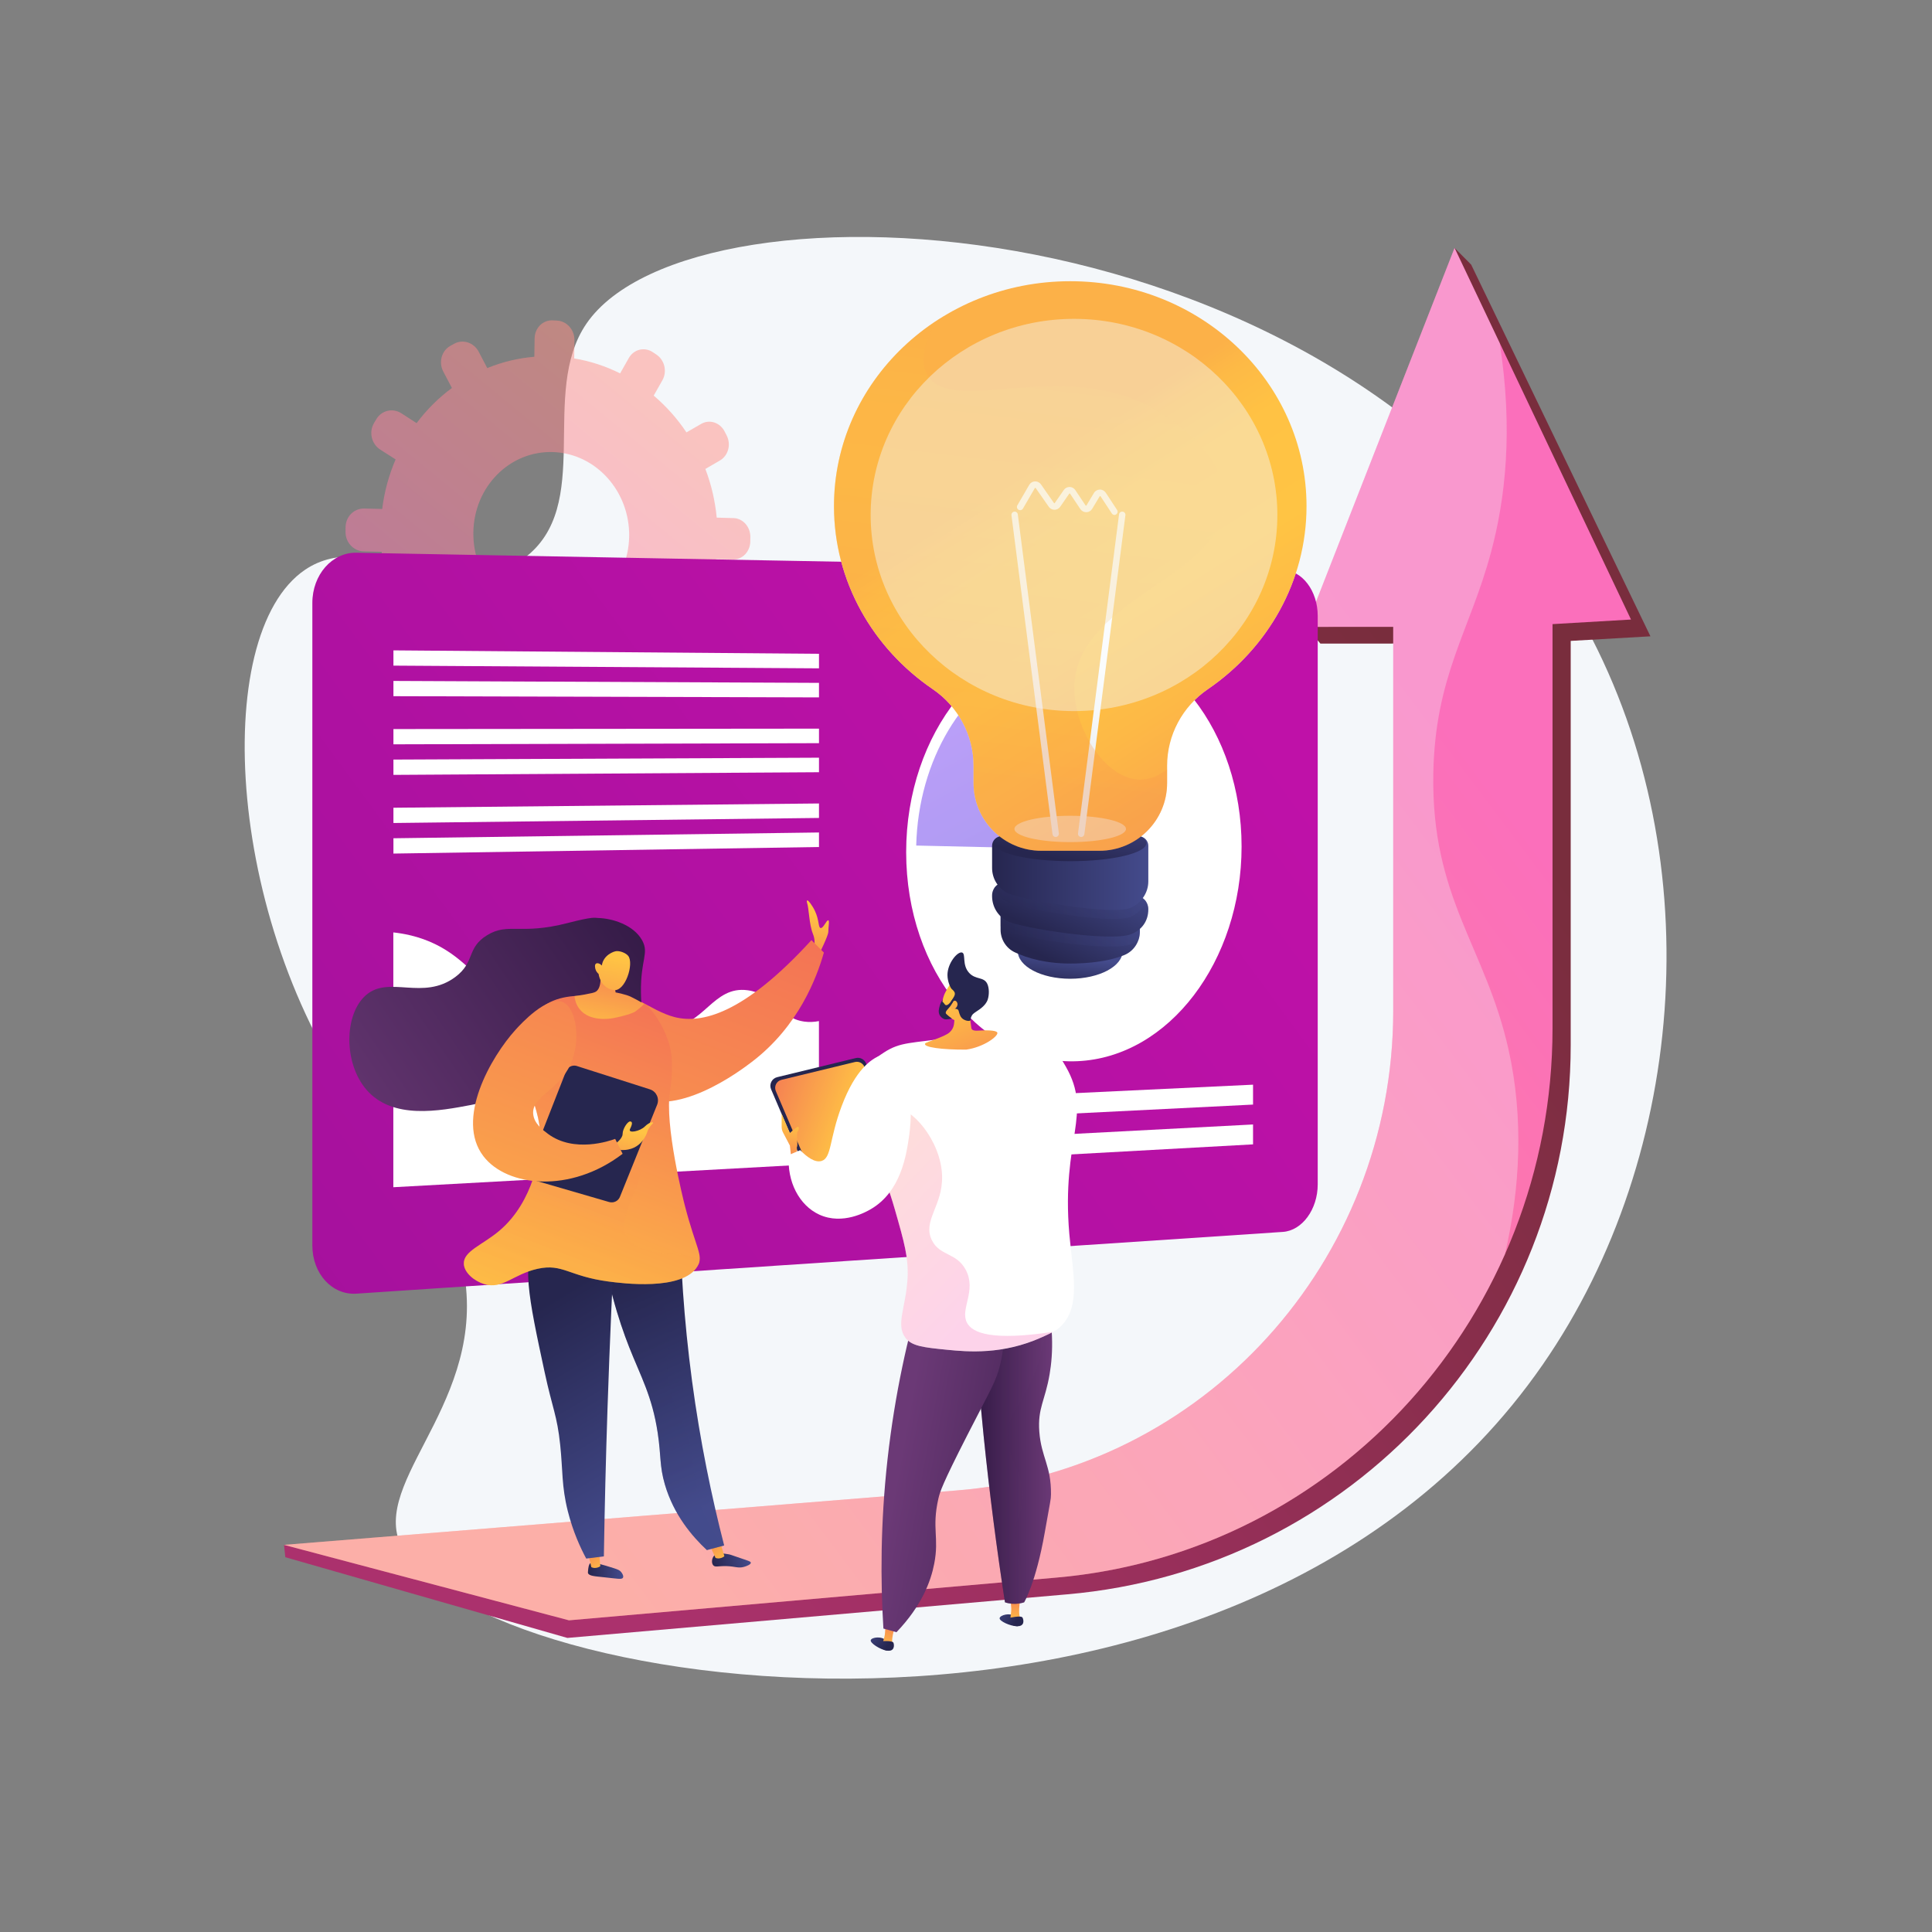 <?xml version="1.0" encoding="UTF-8"?> <!-- Generator: Adobe Illustrator 22.1.0, SVG Export Plug-In . SVG Version: 6.00 Build 0) --> <svg xmlns="http://www.w3.org/2000/svg" xmlns:xlink="http://www.w3.org/1999/xlink" x="0px" y="0px" viewBox="0 0 3710 3710" style="enable-background:new 0 0 3710 3710;" xml:space="preserve"><rect x="0" y="0" width="3710" height="3710" fill="#808080" stroke="none"/> <style type="text/css"> .st0{fill:#F4F7FA;} .st1{opacity:0.5;fill:url(#SVGID_1_);} .st2{fill:url(#SVGID_2_);} .st3{fill:url(#SVGID_3_);} .st4{opacity:0.3;} .st5{fill:url(#SVGID_4_);} .st6{fill:#FFFFFF;} .st7{opacity:0.35;fill:#FFFFFF;} .st8{opacity:0.7;fill:#FFFFFF;} .st9{opacity:0.74;} .st10{fill:url(#SVGID_5_);} .st11{fill:url(#SVGID_6_);} .st12{fill:url(#SVGID_7_);} .st13{fill:url(#SVGID_8_);} .st14{fill:url(#SVGID_9_);} .st15{fill:url(#SVGID_10_);} .st16{fill:url(#SVGID_11_);} .st17{fill:url(#SVGID_12_);} .st18{opacity:0.3;fill:url(#SVGID_13_);} .st19{fill:url(#SVGID_14_);} .st20{fill:url(#SVGID_15_);} .st21{fill:url(#SVGID_16_);} .st22{fill:url(#SVGID_17_);} .st23{fill:url(#SVGID_18_);} .st24{fill:url(#SVGID_19_);} .st25{fill:#26264F;} .st26{fill:url(#SVGID_20_);} .st27{fill:url(#SVGID_21_);} .st28{fill:url(#SVGID_22_);} .st29{fill:url(#SVGID_23_);} .st30{fill:url(#SVGID_24_);} .st31{fill:url(#SVGID_25_);} .st32{fill:url(#SVGID_26_);} .st33{fill:url(#SVGID_27_);} .st34{fill:url(#SVGID_28_);} .st35{opacity:0.3;fill:url(#SVGID_29_);} .st36{fill:url(#SVGID_30_);} .st37{fill:url(#SVGID_31_);} .st38{fill:url(#SVGID_32_);} .st39{fill:url(#SVGID_33_);} .st40{fill:url(#SVGID_34_);} .st41{opacity:0.3;fill:url(#SVGID_35_);} .st42{opacity:0.75;fill:#F4F7FA;} .st43{fill:url(#SVGID_36_);} .st44{fill:url(#SVGID_37_);} .st45{opacity:0.3;fill:url(#SVGID_38_);} .st46{fill:url(#SVGID_39_);} .st47{opacity:0.3;fill:url(#SVGID_40_);} .st48{fill:url(#SVGID_41_);} .st49{fill:url(#SVGID_42_);} .st50{fill:url(#SVGID_43_);} .st51{opacity:0.5;fill:#F4F7FA;} .st52{fill:url(#SVGID_44_);} .st53{fill:url(#SVGID_45_);} .st54{fill:url(#SVGID_46_);} .st55{opacity:0.3;fill:url(#SVGID_47_);} .st56{opacity:0.44;fill:#F4F7FA;} </style> <g id="Background"> </g> <g id="Illustration"> <g> <path class="st0" d="M1126.2,621.4c-91.7,133.7,15.8,350.4-120.2,450.9c-132.4,97.9-295.1-62.5-420,21.7 c-185.2,125-151.4,696.7,119.4,1052c81.4,106.8,149.4,148.4,179.6,269.2c64.7,259.5-162.7,413.8-119.4,542.1 c97.4,288.9,1595.8,531.4,2197-337c280.8-405.6,322.8-991.2,71.9-1435.9C2581.1,380.7,1332,321.5,1126.2,621.4z"></path> <linearGradient id="SVGID_1_" gradientUnits="userSpaceOnUse" x1="1253.963" y1="778.846" x2="738.868" y2="1405.917"> <stop offset="0" style="stop-color:#FF9085"></stop> <stop offset="1" style="stop-color:#FB6FBB"></stop> </linearGradient> <path class="st1" d="M1408.5,994.9l-32.2-0.9c-3.1-32.7-10.6-64.1-21.8-93.5l28.1-16.3c15.9-9.3,21.7-30.8,12.8-48l-3.9-7.6 c-8.9-17.3-29-23.9-45-14.6l-28.3,16.3c-17.7-26.5-38.9-50.3-62.9-70.6l16.7-29.5c9.5-16.7,4.3-38.8-11.5-49.3l-6.9-4.6 c-15.9-10.6-36.5-5.6-46,11.1l-16.8,29.6c-27.5-13.7-57.1-23.6-88.2-28.7l0.5-35.1c0.3-19.9-14.7-36.7-33.5-37.6l-8.3-0.4 c-18.9-0.9-34.4,14.6-34.7,34.6l-0.5,35.3c-31.6,2.6-62,10.1-90.4,21.7l-16.4-31.3c-9.3-17.8-30.5-24.7-47.2-15.4l-7.4,4.1 c-16.8,9.4-22.8,31.4-13.5,49.3l16.6,31.5c-25.6,18.9-48.4,41.6-67.8,67.5l-29.3-18.9c-16.7-10.7-38.3-5.5-48.3,11.7l-4.4,7.5 c-10,17.2-4.5,39.9,12.2,50.6l29.5,18.8c-12.8,29.6-21.6,61.6-25.8,95.2l-34.4-0.9c-19.6-0.5-35.7,15.5-35.9,35.8l-0.1,8.9 c-0.3,20.3,15.4,37.1,34.9,37.6l34.5,0.8c3.4,33.7,11.4,66.1,23.4,96.3l-29.9,17.3c-17,9.8-23.1,32.1-13.6,49.8l4.2,7.7 c9.5,17.6,31,23.9,47.9,14.1l29.9-17.4c18.7,26.7,40.9,50.5,66,70.5l-17.4,30.5c-9.9,17.3-4.5,39.6,12,49.8l7.2,4.4 c16.5,10.1,37.8,4.3,47.6-12.9l17.3-30.4c28.1,12.9,58.2,21.8,89.7,25.9l-0.5,35.1c-0.3,19.9,14.8,36.1,33.6,36.2l8.2,0 c18.8,0.1,34.2-15.9,34.5-35.7l0.5-35c31.2-3.7,61-12,88.8-24.4l15.9,30.2c9,17.1,29.4,23.1,45.6,13.4l7.1-4.3 c16.1-9.7,21.9-31.4,12.9-48.5l-15.9-30.3c24.5-19.1,46.3-41.8,64.8-67.4l27.7,17.7c15.7,10,36,4.5,45.3-12.3l4.1-7.4 c9.4-16.8,4.3-38.5-11.3-48.6l-27.6-17.8c12-28.8,20.4-59.9,24.4-92.4l32.1,0.7c18.2,0.4,33.1-15.1,33.4-34.6l0.1-8.5 C1441.1,1011.6,1426.6,995.4,1408.5,994.9z M1057.4,1184.1c-82.9-1.4-149.7-73.8-148.4-161.7c1.2-88,70-157,153-154.3 c82.3,2.7,147.4,75.2,146.2,161.8C1206.8,1116.5,1139.6,1185.6,1057.4,1184.1z"></path> <g> <g> <linearGradient id="SVGID_2_" gradientUnits="userSpaceOnUse" x1="1059.287" y1="2889.153" x2="2888.399" y2="1518.581"> <stop offset="0" style="stop-color:#AB316D"></stop> <stop offset="1" style="stop-color:#792D3D"></stop> </linearGradient> <path class="st2" d="M2825.1,508.2l-31.9-32.1l-39.2,200.1l-245.7,527.6l27.3,32.1l169.8-0.1v737.1 c0,482.6-371.4,884-852.6,921.4l-1307.4,72.4l2.5,23.6l541.6,155l959.4-83.7c547.2-47.3,967.3-505.3,967.3-1054.6v-776.3 l153.1-8.8L2825.1,508.2z"></path> </g> <g> <linearGradient id="SVGID_3_" gradientUnits="userSpaceOnUse" x1="1051.003" y1="2868.785" x2="2872.479" y2="1503.934"> <stop offset="0" style="stop-color:#FF9085"></stop> <stop offset="1" style="stop-color:#FB6FBB"></stop> </linearGradient> <path class="st3" d="M2793.2,476.1l-284.9,727.7l167.1-0.1v737.1c0,482.6-365.6,884-839.2,921.4L545.4,2966.6l547.2,144.9 l936.5-82.1c538.6-47.3,952.2-505.3,952.2-1054.6v-776.3l150.7-8.8L2793.2,476.1z"></path> </g> <g class="st4"> <path class="st0" d="M2896.8,2015.3c-44.3-197.8-148.8-290.3-144.4-530c3.5-188,70.4-274.1,110.8-424.9 c27.4-102,42.8-234.2,16.7-401.5l-86.8-182.8l-284.9,727.7l167.1-0.1v737.1c0,482.6-365.6,884-839.2,921.4L545.4,2966.6 l547.2,144.9l936.5-82.1c387.6-34.1,710.3-280.7,860.9-621C2919.3,2281.5,2926.2,2146.8,2896.8,2015.3z"></path> </g> </g> <g> <linearGradient id="SVGID_4_" gradientUnits="userSpaceOnUse" x1="4914.22" y1="1192.736" x2="7296.048" y2="2941.71" gradientTransform="matrix(-1 0 0 1 7191.903 0)"> <stop offset="0" style="stop-color:#BF11A8"></stop> <stop offset="0.996" style="stop-color:#9C1199"></stop> </linearGradient> <path class="st5" d="M684.4,1061.4l1779.1,33.1c37,0.7,66.9,40.1,66.9,88.1l0,1091.7c0,48-29.9,88.8-66.9,91.3L684.4,2484.2 c-46.6,3.1-84.6-38.3-84.6-92.5l0-1233.7C599.7,1103.8,637.7,1060.5,684.4,1061.4z"></path> <g> <g> <path class="st6" d="M1740.1,1636.4c0,229.6,148.9,409.2,328.8,401.4c175.7-7.6,315.3-192.2,315.3-412.3 s-139.5-399.9-315.3-401.6C1889,1222.1,1740.1,1406.8,1740.1,1636.4z"></path> <path class="st7" d="M1759.4,1623.7c4.1-165.2,90.2-304.2,207.7-355.5c32-14,66.3-21.5,101.9-21.2 c165.9,1.4,297.7,171,297.7,378.9c0,207.9-131.9,382-297.7,388.9c-169.6,7.1-309.8-162.3-309.8-378.7 C1759.1,1631.9,1759.3,1627.8,1759.4,1623.7z"></path> <path class="st8" d="M1759.4,1623.7c4.1-165.2,90.2-304.2,207.7-355.5c32-14,66.3-21.5,101.9-21.2 c165.9,1.4,297.7,171,297.7,378.9c0,207.9-131.9,382-297.7,388.9c-169.6,7.1-309.8-162.3-309.8-378.7 C1759.1,1631.9,1759.3,1627.8,1759.4,1623.7z"></path> <g class="st9"> <linearGradient id="SVGID_5_" gradientUnits="userSpaceOnUse" x1="5427.596" y1="1264.652" x2="4826.946" y2="2365.842" gradientTransform="matrix(-1 0 0 1 7191.903 0)"> <stop offset="0" style="stop-color:#AA80F9"></stop> <stop offset="0.996" style="stop-color:#6165D7"></stop> </linearGradient> <path class="st10" d="M1759.4,1623.7c4.1-165.2,90.2-304.2,207.7-355.5l101.9,362.6L1759.4,1623.7z"></path> </g> </g> <g> <g> <polygon class="st6" points="1716,2155.6 2406.2,2121.1 2406.2,2082.9 1716,2115.7 "></polygon> <polygon class="st6" points="1716,2235.6 2406.2,2197.5 2406.2,2159.3 1716,2195.6 "></polygon> </g> </g> </g> <path class="st6" d="M981.3,1904.8c52.1,3.1,59.8-38.7,111-42.4c86.8-6.2,108,111.2,191.4,109.9c68-1,85.1-80,152.2-70.7 c49.9,6.8,59.7,53.2,108.2,60.1c9.7,1.4,19.2,0.9,28.5-0.9v274.1l-817.3,44.9l0-489.3c44.2,4.8,76.4,18.8,99.5,33 C910.3,1857.6,928.7,1901.7,981.3,1904.8z"></path> <g> <polygon class="st6" points="755.5,1278.2 1572.7,1283.4 1572.7,1255.5 755.5,1248.9 "></polygon> <polygon class="st6" points="755.5,1336.9 1572.7,1339.2 1572.7,1311.3 755.5,1307.6 "></polygon> <polygon class="st6" points="755.5,1429.3 1572.7,1427.1 1572.7,1399.2 755.5,1400 "></polygon> <polygon class="st6" points="755.5,1488 1572.7,1482.9 1572.7,1455 755.5,1458.6 "></polygon> <polygon class="st6" points="755.5,1580.4 1572.7,1570.7 1572.7,1542.9 755.5,1551.1 "></polygon> <polygon class="st6" points="755.5,1639.1 1572.7,1626.5 1572.7,1598.6 755.5,1609.7 "></polygon> </g> </g> <g> <linearGradient id="SVGID_6_" gradientUnits="userSpaceOnUse" x1="1571.227" y1="1755.419" x2="1536.208" y2="1894.571"> <stop offset="0" style="stop-color:#FFC444"></stop> <stop offset="0.996" style="stop-color:#F36F56"></stop> </linearGradient> <path class="st11" d="M1561,1826.5c0,0,7.4-14.8,0-33.3c-7.4-18.5-7.4-48.1-11.1-59.2c-0.9-2.7-0.7-4.3,0.1-4.9 c1.7-1.3,9.7,9.3,14.7,19.7c8.8,18.4,6.3,32.4,11.1,33.3c5.3,1,11.3-15.9,14.8-14.8c2.7,0.9,0,11.8,0,22.2 c0,7.4-18.5,44.4-18.5,44.4L1561,1826.5z"></path> <linearGradient id="SVGID_7_" gradientUnits="userSpaceOnUse" x1="980.209" y1="2913.43" x2="1448.74" y2="1682.83"> <stop offset="0" style="stop-color:#FFC444"></stop> <stop offset="0.996" style="stop-color:#F36F56"></stop> </linearGradient> <path class="st12" d="M1157.4,1986.6c-0.9-18.1-2.8-57.8,19.1-71.6c28.9-18.2,71.6,26.1,119.3,38.2 c50.2,12.6,131.2-4.2,262.4-147.9c8,8,15.9,15.9,23.9,23.9c-13.6,47.7-48.4,141.5-138.4,210c-21,16-148.7,113-229,62 C1175.3,2076.1,1159.2,2023,1157.4,1986.6z"></path> <linearGradient id="SVGID_8_" gradientUnits="userSpaceOnUse" x1="1097.372" y1="3015.384" x2="1164.976" y2="3015.384" gradientTransform="matrix(-1 2.900000e-02 2.900000e-02 1 2205.982 -30.991)"> <stop offset="0" style="stop-color:#444B8C"></stop> <stop offset="0.996" style="stop-color:#26264F"></stop> </linearGradient> <path class="st13" d="M1134,3001.2c-3.7,3-4.4,10.5-4.8,15.4c-0.2,2.2-0.3,3.3-0.1,4.1c1.8,5.6,12.7,6.2,29.9,8 c27.1,2.8,35.2,4.9,37.3,0.9c2-3.8-2.8-10-3.4-10.7c-2.9-3.7-6.5-5-13.4-7.3c-12.8-4.2-21.5-6.5-24.1-7.2 C1139.2,3000,1136.4,2999.2,1134,3001.2z"></path> <linearGradient id="SVGID_9_" gradientUnits="userSpaceOnUse" x1="1496.635" y1="3017.516" x2="1526.294" y2="2956.128" gradientTransform="matrix(-0.993 0.123 0.123 0.993 2273.207 -162.401)"> <stop offset="0" style="stop-color:#FFC444"></stop> <stop offset="0.996" style="stop-color:#F36F56"></stop> </linearGradient> <path class="st14" d="M1150.1,2976.4l2.7,30.9c-0.8,1.5-10,6-17.3,2.1l-7-30.4L1150.1,2976.4z"></path> <linearGradient id="SVGID_10_" gradientUnits="userSpaceOnUse" x1="1601.627" y1="2977.634" x2="1673.453" y2="2977.634" gradientTransform="matrix(-0.964 0.265 0.265 0.964 2192.85 -308.919)"> <stop offset="0" style="stop-color:#444B8C"></stop> <stop offset="0.996" style="stop-color:#26264F"></stop> </linearGradient> <path class="st15" d="M1371.2,2987.5c-4.4,4.9-5.4,13.9-1.6,18.3c3.8,4.4,9.5,1.1,25.6,1.6c17.3,0.5,21.8,4.6,33.6,1.4 c4.7-1.3,13.1-4.5,13-7.9c-0.1-2.4-4.4-3.6-18.6-8.4c-20.2-6.8-20.2-7.2-24.5-7.9C1387.9,2982.8,1377,2981.1,1371.2,2987.5z"></path> <linearGradient id="SVGID_11_" gradientUnits="userSpaceOnUse" x1="1431.292" y1="3001.125" x2="1461.581" y2="2938.433" gradientTransform="matrix(-0.98 0.198 0.198 0.98 2204.06 -227.184)"> <stop offset="0" style="stop-color:#FFC444"></stop> <stop offset="0.996" style="stop-color:#F36F56"></stop> </linearGradient> <path class="st16" d="M1382.3,2959.3l8.7,28.9c-0.7,1.5-9.5,6.7-17,3.4l-12.9-28L1382.3,2959.3z"></path> <linearGradient id="SVGID_12_" gradientUnits="userSpaceOnUse" x1="1414.34" y1="2869.798" x2="1222.766" y2="2437.945"> <stop offset="0" style="stop-color:#444B8C"></stop> <stop offset="0.996" style="stop-color:#26264F"></stop> </linearGradient> <path class="st17" d="M1305.2,2327.1c1.2,97,7.9,206.1,23.7,324.6c15.7,117.1,37.7,222.9,61.7,316c-11.1,3-22.1,6-33.2,8.9 c-28.1-26.2-63.5-67.4-80.6-125.7c-10.6-36.2-7.1-54.7-13.8-99.2c-10.7-70.8-32.4-107.9-54.9-165c-20.2-51.3-44-126.6-56.8-227.3 C1202.6,2348.7,1253.9,2337.9,1305.2,2327.1z"></path> <linearGradient id="SVGID_13_" gradientUnits="userSpaceOnUse" x1="1414.341" y1="2869.798" x2="1222.767" y2="2437.945"> <stop offset="0" style="stop-color:#444B8C"></stop> <stop offset="0.996" style="stop-color:#26264F"></stop> </linearGradient> <path class="st18" d="M1305.2,2327.1c-30.2,23.1-67.8,59.4-66.6,103.2c0.9,32.5,22.3,38.5,38.2,85.9 c19.5,58.1-4.3,74.3,9.5,147.9c10.3,54.8,22.9,43,38.2,109.8c13.6,59.5,7.6,86.1,28.6,133.6c12.1,27.3,27,47.5,37.6,60.2 c-11.1,3-22.1,6-33.2,8.9c-28.1-26.2-63.5-67.4-80.6-125.7c-10.6-36.2-7.1-54.7-13.8-99.2c-10.7-70.8-32.4-107.9-54.9-165 c-20.2-51.3-44-126.6-56.8-227.3C1202.6,2348.7,1253.9,2337.9,1305.2,2327.1z"></path> <linearGradient id="SVGID_14_" gradientUnits="userSpaceOnUse" x1="863.404" y1="2919.711" x2="671.84" y2="2487.879" gradientTransform="matrix(0.993 -0.123 0.123 0.993 83.376 107.974)"> <stop offset="0" style="stop-color:#444B8C"></stop> <stop offset="0.996" style="stop-color:#26264F"></stop> </linearGradient> <path class="st19" d="M1183.2,2327.6c-6.8,123.4-12.3,249-16.6,376.9c-3.2,96-5.5,190.7-7,284.2c-11.3,1.4-22.6,2.8-33.9,4.2 c-10.9-20.3-25.4-51.4-35.4-91.3c-12.1-48.4-9.3-77.2-14.6-127.4c-5.9-56.3-14.6-68.5-29.9-139.5c-31-144.1-46.6-216.1-11.9-261 C1045.1,2359.2,1080.4,2322.7,1183.2,2327.6z"></path> <linearGradient id="SVGID_15_" gradientUnits="userSpaceOnUse" x1="-1037.165" y1="1745.366" x2="-362.409" y2="2203.69" gradientTransform="matrix(-1 0 0 1 230.285 0)"> <stop offset="0" style="stop-color:#311944"></stop> <stop offset="1" style="stop-color:#6B3976"></stop> </linearGradient> <path class="st20" d="M1230.4,1989.2c12.7-8.2,1.1-32.2,0.4-83.6c-0.8-63,15.9-74.8,2.5-99.5c-16.4-30.2-57.8-42.7-85.2-43.3 c-6-0.1-7.5-3.4-58.1,9.7c-91.3,23.6-114.1-1.7-155,23.6c-39.5,24.5-22.2,51.2-60.5,79.9c-62.2,46.5-127.5-3.8-171.9,35.1 c-42,36.8-43,130.5,1.2,181.6c50.1,58,140.4,40.6,201,29.1c12.7-2.4,77.1-15.9,144.1-65.4c37.1-27.4,62.5-56.6,78.7-78.1 c3.8-4.3,9.7-9.5,17.6-10.3c9.4-1,16.9,4.7,20.6,7.3C1184.7,1988.5,1217.9,1997.2,1230.4,1989.2z"></path> <g> <g> <linearGradient id="SVGID_16_" gradientUnits="userSpaceOnUse" x1="1031.084" y1="2587.488" x2="1295.121" y2="1893.992"> <stop offset="0" style="stop-color:#FFC444"></stop> <stop offset="0.996" style="stop-color:#F36F56"></stop> </linearGradient> <path class="st21" d="M1184.3,1921.1c0,0-106-30.9-152.7,21.9c-7.3,8.2-14.6,20.3-20.3,47.1c-19.8,93.8,32.9,127.3,25.7,212.4 c-0.8,9.8-10,103.4-78,160.9c-32.3,27.4-69.2,39.1-68.3,63.4c0.7,17.5,20.6,33.4,39,39c35.3,10.8,55.9-19,102.4-29.3 c48.6-10.8,59.9,14.3,136.6,24.4c25.5,3.4,142,18.7,170.7-29.3c12.2-20.4-2.8-33.3-24.4-117c-2.2-8.5-39.5-155.7-28.2-219.8 c1-5.6,4.3-28.1,3.3-58c-0.2-7.4-1.2-15.7-3.3-25.5c0,0-9-41.8-41.5-77.7C1240.6,1928.5,1235.1,1923.1,1184.3,1921.1z"></path> </g> </g> <g class="st4"> <g> <linearGradient id="SVGID_17_" gradientUnits="userSpaceOnUse" x1="1034.699" y1="2577.08" x2="1261.198" y2="1982.177"> <stop offset="0" style="stop-color:#FFC444"></stop> <stop offset="0.996" style="stop-color:#F36F56"></stop> </linearGradient> <path class="st22" d="M1031.6,1943c-10.7-0.1-19,41.1-20.3,47.1c-19.8,93.8,32.9,127.3,25.7,212.4c-0.8,9.8-10,103.4-78,160.9 c-32.3,27.4-69.2,39.1-68.3,63.4c0.7,17.5,20.6,33.4,39,39c35.3,10.8,55.9-19,102.4-29.3c48.6-10.8,59.9,14.3,136.6,24.4 c25.5,3.4,142,18.7,170.7-29.3c3-5,4.1-7.1,3.8-9.2c-3.2-23.3-111-2.1-138-44.6c-26.4-41.5,42-116.1,19.1-138.4 c-17.9-17.4-63.5,24.3-100.2,4.8c-23-12.2-26.8-40.2-38.2-100.2C1065.9,2038.6,1047.8,1943.2,1031.6,1943z"></path> </g> </g> <g> <linearGradient id="SVGID_18_" gradientUnits="userSpaceOnUse" x1="3028.006" y1="1729.907" x2="3034.903" y2="1546.21" gradientTransform="matrix(0.984 0.178 -0.178 0.984 -1518.151 -244.239)"> <stop offset="0" style="stop-color:#FFC444"></stop> <stop offset="0.996" style="stop-color:#F36F56"></stop> </linearGradient> <path class="st23" d="M1150.2,1852.3c1.4,6.7,8.7,42.7-6,52c-3.2,2-9.3,3.2-21.6,5.5c-8,1.5-14.8,2.4-19.5,3 c0.7,6,2.7,15.9,9.7,24.8c19.5,25,58.7,18.6,64.3,17.6c19.7-3.6,39.1-9.7,43.8-13.4c7.1-5.7,12.7-9.9,16-14.2 c-7.6-3.7-23-13.4-33.3-16.6c-7.7-2.4-15-4.1-21.5-5.3c-1.1-7-2.2-13.9-3.2-20.9C1169.2,1873.9,1159.7,1863.1,1150.2,1852.3z"></path> <linearGradient id="SVGID_19_" gradientUnits="userSpaceOnUse" x1="3025.854" y1="1567.738" x2="3022.902" y2="1805.577" gradientTransform="matrix(0.984 0.178 -0.178 0.984 -1518.151 -244.239)"> <stop offset="0" style="stop-color:#FFC444"></stop> <stop offset="0.996" style="stop-color:#F36F56"></stop> </linearGradient> <path class="st24" d="M1149.5,1870.2c0,0,2.7,26.4,28.3,31c23,4.2,40.2-51.3,28.5-65.7c-3.9-4.8-13.6-9.3-22-9.1 c-5.9,0.2-25.8,7.8-28.6,27.7c-4-4.2-8.9-5.4-11.3-3.6c-3.1,2.2-1.4,8.7-1.1,10.1C1144.6,1865.8,1148,1868.9,1149.5,1870.2z"></path> </g> <g> <path class="st25" d="M1190.4,2298.4l71.5-177c4.8-12-1.5-25.5-13.8-29.5l-141.5-45.2c-8.2-1.9-16.5,2.5-19.6,10.4l-73.1,186.6 c-3.6,9.3,1.5,19.7,11.1,22.5l145,42.1C1178.3,2310.6,1187.1,2306.4,1190.4,2298.4z"></path> </g> <linearGradient id="SVGID_20_" gradientUnits="userSpaceOnUse" x1="1218.383" y1="2172.324" x2="1197.049" y2="2300.332"> <stop offset="0" style="stop-color:#FFC444"></stop> <stop offset="0.233" style="stop-color:#FCB048"></stop> <stop offset="0.996" style="stop-color:#F36F56"></stop> </linearGradient> <path class="st26" d="M1181.3,2196.5c0,0,14.3-9.5,14.3-19.1s9.5-23.9,14.3-23.9c4.8,0,4.8,4.8,0,14.3 c-4.8,9.5,19.1,4.8,28.6-4.8c9.5-9.5,19.1-9.5,14.3-4.8c-7.5,7.5-9.5,14.3-9.5,14.3s-9.5,38.2-51.3,35.8L1181.3,2196.5z"></path> <linearGradient id="SVGID_21_" gradientUnits="userSpaceOnUse" x1="845.028" y1="2713.882" x2="1250.844" y2="1648.002"> <stop offset="0" style="stop-color:#FFC444"></stop> <stop offset="0.996" style="stop-color:#F36F56"></stop> </linearGradient> <path class="st27" d="M1081.1,1924.5c-30.5-13.6-81.6,42.5-90.7,52.5c-48.1,52.9-116.4,172.7-62,243.4 c45.3,58.9,167,71.9,267.2-4.8c-4.8-9.5-9.5-19.1-14.3-28.6c-10.4,3.8-78.8,27.5-128.8-9.5c-10.6-7.9-26.9-19.9-28.6-38.2 c-3.2-34,48.5-44.5,71.6-95.4C1115.8,1998.7,1107.4,1936.3,1081.1,1924.5z"></path> </g> <g> <linearGradient id="SVGID_22_" gradientUnits="userSpaceOnUse" x1="4171.668" y1="3501.732" x2="4208.888" y2="3534.839" gradientTransform="matrix(0.99 -0.14 0.14 0.99 -2711.922 206.938)"> <stop offset="0" style="stop-color:#444B8C"></stop> <stop offset="0.996" style="stop-color:#26264F"></stop> </linearGradient> <path class="st28" d="M1919.6,3107.2c1.1-5.8,19.9-11.1,29.2-3.3c4.6,3.9,7.8,11.7,5.1,15.3c-1,1.3,3,3.6-0.8,3.6 C1940.4,3122.9,1918.5,3113,1919.6,3107.2z"></path> <linearGradient id="SVGID_23_" gradientUnits="userSpaceOnUse" x1="3960.461" y1="3453.478" x2="3960.461" y2="3388.639" gradientTransform="matrix(0.999 4.980000e-02 -4.980000e-02 0.999 -1835.476 -528.791)"> <stop offset="0" style="stop-color:#FFC444"></stop> <stop offset="0.996" style="stop-color:#F36F56"></stop> </linearGradient> <path class="st29" d="M1940.2,3107.2l19.5,1c-6.8-12.3,1.4-45.8,1.4-45.8l-21.1,0.6c0,0,0.5,9.7,1.8,24.2 C1942.2,3092.1,1941.4,3099.5,1940.2,3107.2z"></path> <linearGradient id="SVGID_24_" gradientUnits="userSpaceOnUse" x1="4175.411" y1="3497.527" x2="4212.629" y2="3530.633" gradientTransform="matrix(0.99 -0.14 0.14 0.99 -2711.922 206.938)"> <stop offset="0" style="stop-color:#444B8C"></stop> <stop offset="0.996" style="stop-color:#26264F"></stop> </linearGradient> <path class="st30" d="M1937.6,3106.9c0,0,23.3-5.4,25.9-0.7c2.5,4.6,4.5,17-10.3,16.6C1938.3,3122.4,1936.3,3110.8,1937.6,3106.9 z"></path> <linearGradient id="SVGID_25_" gradientUnits="userSpaceOnUse" x1="4273.214" y1="3131.341" x2="4310.434" y2="3164.449" gradientTransform="matrix(1 0 0 1 -2609.079 0)"> <stop offset="0" style="stop-color:#444B8C"></stop> <stop offset="0.996" style="stop-color:#26264F"></stop> </linearGradient> <path class="st31" d="M1672.1,3149.5c1.9-5.6,21.3-8.2,29.4,0.8c4,4.5,6.1,12.7,3,15.9c-1.1,1.1,2.5,4-1.3,3.5 C1690.6,3168,1670.3,3155.1,1672.1,3149.5z"></path> <linearGradient id="SVGID_26_" gradientUnits="userSpaceOnUse" x1="4068.402" y1="3021.473" x2="4068.402" y2="2956.632" gradientTransform="matrix(0.981 0.193 -0.193 0.981 -1708.857 -582.011)"> <stop offset="0" style="stop-color:#FFC444"></stop> <stop offset="0.996" style="stop-color:#F36F56"></stop> </linearGradient> <path class="st32" d="M1695.1,3154.9l19.2,3.8c-4.9-13.2,7.9-45.1,7.9-45.1l-21-2.4c0,0-0.9,9.7-1.7,24.2 C1699.3,3140.3,1697.4,3147.5,1695.1,3154.9z"></path> <linearGradient id="SVGID_27_" gradientUnits="userSpaceOnUse" x1="4276.956" y1="3127.136" x2="4314.176" y2="3160.243" gradientTransform="matrix(1 0 0 1 -2609.079 0)"> <stop offset="0" style="stop-color:#444B8C"></stop> <stop offset="0.996" style="stop-color:#26264F"></stop> </linearGradient> <path class="st33" d="M1690,3151.7c0,0,23.9-2.1,25.7,2.9c1.9,4.9,2.1,17.5-12.5,15C1688.6,3167.2,1688.2,3155.4,1690,3151.7z"></path> <linearGradient id="SVGID_28_" gradientUnits="userSpaceOnUse" x1="1866.468" y1="2773.072" x2="2020.265" y2="2773.072"> <stop offset="0" style="stop-color:#311944"></stop> <stop offset="1" style="stop-color:#6B3976"></stop> </linearGradient> <path class="st34" d="M1866.5,2478.9c5.2,89.4,12.6,182.4,22.4,278.7c11.4,111.5,25.3,218,40.9,319.3c19.2,6.6,36.9,0,36.9,0 s22.4-36.8,39.6-134.4c11-62.7,11.7-61.9,11.9-72.8c0.6-55.2-18.7-71.1-22.4-120.4c-3.4-45.6,11.1-59.3,19.8-110.6 c6.7-39.5,9.2-97-11.9-172.2C1957.9,2470.5,1912.2,2474.7,1866.5,2478.9z"></path> <linearGradient id="SVGID_29_" gradientUnits="userSpaceOnUse" x1="1866.468" y1="2773.072" x2="2007.739" y2="2773.072"> <stop offset="0" style="stop-color:#311944"></stop> <stop offset="1" style="stop-color:#6B3976"></stop> </linearGradient> <path class="st35" d="M1866.5,2478.9c5.2,89.4,12.6,182.4,22.4,278.7c11.4,111.5,25.3,218,40.9,319.3c19.2,6.6,36.9,0,36.9,0 c-0.2-9.4-0.9-23.5-2.9-40.6c-5.2-45.2-13.5-58.1-14.3-85.9c-1.1-35.5,11.8-36.6,14.3-71.6c3.9-54.2-25.8-67.1-28.6-114.5 c-3-50.1,28.4-66.7,52.5-128.8c14.2-36.7,26.8-91.8,15.9-169.2C1957.9,2470.5,1912.2,2474.7,1866.5,2478.9z"></path> <linearGradient id="SVGID_30_" gradientUnits="userSpaceOnUse" x1="2150.974" y1="2878.334" x2="1727.88" y2="2801.986"> <stop offset="0" style="stop-color:#311944"></stop> <stop offset="0.741" style="stop-color:#5C3169"></stop> <stop offset="1" style="stop-color:#6B3976"></stop> </linearGradient> <path class="st36" d="M1770.2,2476.1c-26.3,88.5-51.7,198.5-65.9,326.3c-13.8,124.1-13.5,234.2-7.9,324.9 c8.4,2.3,16.7,4.7,25.1,7c48.6-50.8,65.9-97.5,72.5-131.6c9.8-50.5-5-67.6,7.9-124.6c3-13.1,7.1-27.2,55.4-121.8 c46.1-90.3,55.5-103.4,63.3-135.8c11.1-46.3,8.2-87.3,4-114.8C1873.1,2495.7,1821.6,2485.9,1770.2,2476.1z"></path> <g> <path class="st25" d="M1563.1,2284.8l-82.4-193.1c-4.1-9.6,1.4-20.7,11.6-23.2l151-36.7c8.2-2,16.5,2.3,19.7,10.1l75.8,185.6 c3.8,9.2-1.2,19.7-10.7,22.6l-144.4,44.2C1575.4,2296.9,1566.5,2292.8,1563.1,2284.8z"></path> <linearGradient id="SVGID_31_" gradientUnits="userSpaceOnUse" x1="1628.448" y1="2167.334" x2="1435.058" y2="2098.711"> <stop offset="0" style="stop-color:#FFC444"></stop> <stop offset="0.637" style="stop-color:#F78E50"></stop> <stop offset="0.996" style="stop-color:#F36F56"></stop> </linearGradient> <path class="st37" d="M1566.8,2275.5l-77-180.3c-3.8-9,1.3-19.3,10.8-21.6l141-34.2c7.6-1.9,15.5,2.1,18.4,9.4l70.8,173.3 c3.5,8.6-1.1,18.4-10,21.2l-134.8,41.3C1578.3,2286.8,1570,2283,1566.8,2275.5z"></path> </g> <linearGradient id="SVGID_32_" gradientUnits="userSpaceOnUse" x1="1521.6" y1="2152.992" x2="1498.85" y2="2256.85"> <stop offset="0" style="stop-color:#FFC444"></stop> <stop offset="0.996" style="stop-color:#F36F56"></stop> </linearGradient> <path class="st38" d="M1519.3,2222.5l-2.5-22.7l-13.1-25c-1.8-3.4-2.7-7.2-2.7-11v-24.8l15.8,36.6c0,0,10.4-9.4,14.3-11.4 c4-2,3.5,5.9,0.5,8.9c-3,3,1.5,27.2-1.5,29.7l1,14.8L1519.3,2222.5z"></path> <path class="st6" d="M1644.9,2077.6c12.3-30.1,38.7-47.4,52.4-56.4c32.4-21.2,53.2-17.4,127.6-28.7 c99.2-15.1,111.1-29.4,144.4-17.8c43.8,15.2,66.7,55,77.2,73.2c52.8,91.8-8.9,138.5,6.9,321.5c6.5,74.7,23.1,139.6-16.8,178 c-8.4,8.1-17.8,12.3-36.6,20.8c-74.5,33.5-141.4,27.8-182,23.7c-44.7-4.4-67.3-7-79.1-22.8c-18.9-25.2,0.6-57.3,4-112.8 c2.4-39.8-6.6-71.4-24.7-134.5C1676,2175.2,1621.3,2135.3,1644.9,2077.6z"></path> <g> <g> <linearGradient id="SVGID_33_" gradientUnits="userSpaceOnUse" x1="5131.549" y1="1567.55" x2="5295.677" y2="1774.043" gradientTransform="matrix(0.966 0.258 -0.258 0.966 -2744.341 -923.841)"> <stop offset="0" style="stop-color:#FFC444"></stop> <stop offset="0.996" style="stop-color:#F36F56"></stop> </linearGradient> <path class="st39" d="M1810.9,1938.4c-4.5-16.1,3.4-31,5.1-34.2c7.3-13.4,9.2-15.3,12.6-17.6l4.8-3c0,0,0.3-0.1,0.6-0.2 c3.1-1.1,13.7-1.4,15.8-1c6.8,1.5,14.1,29.3,12,68.7c0.3,1.5,0.6,3,0.8,4.5c1.1,6.2,1.9,12.3,2.6,18.3 c0.6,5.7,8.7,5.6,14.4,5.2c23.2-1.5,34.6,0.5,35.6,4c1.9,6.5-25.7,27.7-59.8,32.5c-45.7,0.3-82.9-4.5-78.9-11.7 c1.8-3.2,37.2-12.4,47.1-21.6c9.1-8.4,8.4-17.1,9.1-23.3C1830.3,1957.6,1814.3,1950.2,1810.9,1938.4z"></path> <path class="st25" d="M1819.4,1872.4c0,12.2,5.8,25.2,8.7,27.3c0.4,0.3,2.5,2,4.4,4.8c0.3,0.4,0.5,0.8,0.7,1.4 c2.7,7.7-9.6,16.7-7.2,20.2c1.7,2.5,10-0.8,11,1.3c0.9,2-6,6.2-4.9,8.7c0.8,1.8,5,0.2,7.7,3c1.3,1.4,0.9,2.5,2.4,6.8 c0.8,2.4,1.9,5.1,2.8,6.5c4.2,7.2,16.2,9.8,18.5,6.9c0.6-0.8,0.1-1.5,0.7-4.2c0,0,0.6-2.5,2.3-5.4c2.5-4.1,8.4-7,14.5-11.4 c11.1-8,14.2-14.9,15.1-17.2c0.3-0.8,0.5-1.4,0.7-1.9c2.9-9,2.9-22.2-1.1-30.3c-6.8-13.6-22.1-7.1-34.6-20.6 c-14.4-15.6-5.8-36.8-13.7-39.2C1838.7,1826.7,1819.3,1849.8,1819.4,1872.4z"></path> <linearGradient id="SVGID_34_" gradientUnits="userSpaceOnUse" x1="5111.149" y1="1521.607" x2="5294.401" y2="1752.161" gradientTransform="matrix(0.966 0.258 -0.258 0.966 -2744.341 -923.841)"> <stop offset="0" style="stop-color:#FFC444"></stop> <stop offset="0.996" style="stop-color:#F36F56"></stop> </linearGradient> <path class="st40" d="M1830.4,1923.3c3-4.1,8.2-0.2,8.3,5.1c0,5.3-5.1,10.8-10.1,9.8 C1823.5,1937.2,1826.4,1928.9,1830.4,1923.3z"></path> </g> <path class="st25" d="M1832.8,1914.4l-6.9,9c0,0-7.5,11.1-11.8,5c-3.6-5-4.5-4.8-4.7-4.6c0,0-0.1,0.1-0.1,0.1 c-0.1,0,0.5-2.5,1-4.6c-1.8,2.7-4.4,7-5.9,12.7c-1.5,5.6-3.1,11.6,0.1,17.4c0.2,0.3,3.7,6.5,10.2,8c0,0,2.6,0.6,13.4-1.3 c0,0-11.8-8.6-12-10.6c-0.5-5.6,7.2-8.6,12.9-19.9C1831.1,1921.2,1832.2,1917.2,1832.8,1914.4z"></path> </g> <linearGradient id="SVGID_35_" gradientUnits="userSpaceOnUse" x1="1630.037" y1="2245.777" x2="1893.146" y2="2497.015"> <stop offset="0" style="stop-color:#FF9085"></stop> <stop offset="1" style="stop-color:#FB6FBB"></stop> </linearGradient> <path class="st41" d="M1856.6,2539.5c-13.1-26.2,19.1-61-2-100.9c-17.9-33.9-50.4-26.3-65.3-57.4c-18-37.5,21.2-65.6,19.8-122.7 c-1.7-68.2-60.4-136.6-95-130.6c-22.4,3.9-25.2,37.2-41,73.7c13.9,30.5,30.2,68.8,44.9,120.1c18.1,63.1,27.2,94.7,24.7,134.5 c-3.4,55.5-22.9,87.5-4,112.8c11.9,15.8,34.4,18.3,79.1,22.8c40.6,4,107.5,9.8,182-23.7c9.4-4.2,16.5-7.4,22.3-10.6 C1905.8,2575.1,1867,2560.3,1856.6,2539.5z"></path> <path class="st6" d="M1514.8,2218c7.3-3.1,14.5-6.3,21.8-9.4c12.3,12.5,27.9,24.7,41,20.8c19.6-5.9,14.7-42,38.6-105.3 c27-71.8,57.7-90.3,73.2-96.9c8.6-3.7,14.6-6.2,21.8-4.5c33,8.1,43.9,94,34.6,158.3c-5.2,36.2-15.4,107.2-73.7,141 c-8.3,4.8-53.8,31.1-98.9,10.4C1534.7,2314.6,1510.9,2269,1514.8,2218z"></path> </g> <g> <path class="st42" d="M2508.9,972c0-238.6-203.1-432-453.7-432s-453.7,193.4-453.7,432c0,144.8,74.8,273,189.7,351.4 c48.7,33.3,78.3,88.1,78.3,147.1v33.1c0,71.8,58.2,130.1,130.1,130.1h111.5c71.8,0,130.1-58.2,130.1-130.1v-33.1 c0-59,29.5-113.8,78.3-147.1C2434,1245,2508.9,1116.8,2508.9,972z"></path> <linearGradient id="SVGID_36_" gradientUnits="userSpaceOnUse" x1="2045.678" y1="1901.82" x2="2053.736" y2="1837.351"> <stop offset="3.597000e-03" style="stop-color:#26264F"></stop> <stop offset="1" style="stop-color:#444B8C"></stop> </linearGradient> <ellipse class="st43" cx="2055.1" cy="1826.2" rx="100.7" ry="53.3"></ellipse> <linearGradient id="SVGID_37_" gradientUnits="userSpaceOnUse" x1="2012.535" y1="1843.062" x2="2093.121" y2="1698.007"> <stop offset="3.597000e-03" style="stop-color:#26264F"></stop> <stop offset="1" style="stop-color:#444B8C"></stop> </linearGradient> <path class="st44" d="M1921.4,1731v54.4c0,18.4,10.5,35.3,27.1,43.2c23.1,11,61.4,23.1,117.2,21.6c45.2-1.2,74.7-8.5,93.5-16.3 c18.1-7.5,29.7-25.4,29.7-45v-30.1L1921.4,1731z"></path> <linearGradient id="SVGID_38_" gradientUnits="userSpaceOnUse" x1="1921.398" y1="1774.32" x2="2188.86" y2="1774.32"> <stop offset="3.597000e-03" style="stop-color:#26264F"></stop> <stop offset="1" style="stop-color:#444B8C"></stop> </linearGradient> <path class="st45" d="M1921.4,1778.7c4.1,4,8.8,7.3,14.1,9.9c25.9,12.3,195.4,39.9,236.3,24.6c5.3-2,10.1-4.7,14.3-7.9 c1.8-5.1,2.8-10.6,2.8-16.2v-30.1l-267.5-27.9V1778.7z"></path> <linearGradient id="SVGID_39_" gradientUnits="userSpaceOnUse" x1="2020.206" y1="1803.424" x2="2099.785" y2="1650.31"> <stop offset="3.597000e-03" style="stop-color:#26264F"></stop> <stop offset="1" style="stop-color:#444B8C"></stop> </linearGradient> <path class="st46" d="M1933.3,1694c-15.1-1.6-28.2,10.2-28.2,25.4v1.5c0,20.7,11.8,39.6,30.4,48.5 c25.9,12.3,195.4,39.9,236.3,24.6c20.6-7.7,33.3-25.4,33.3-47.4v-1.2c0-13.1-9.9-24-22.9-25.4L1933.3,1694z"></path> <linearGradient id="SVGID_40_" gradientUnits="userSpaceOnUse" x1="1909.415" y1="1729.243" x2="2200.71" y2="1729.243"> <stop offset="3.597000e-03" style="stop-color:#26264F"></stop> <stop offset="1" style="stop-color:#444B8C"></stop> </linearGradient> <path class="st47" d="M2182.3,1719.9l-249-25.9c-9.8-1-18.8,3.7-23.9,11.2c5,11.8,14.1,21.6,26.1,27.4 c25.9,12.3,202.6,43.5,236.3,27.7c13.1-6.2,23.4-16.6,28.9-29.3C2196.6,1724.9,2190,1720.7,2182.3,1719.9z"></path> <linearGradient id="SVGID_41_" gradientUnits="userSpaceOnUse" x1="1905.1" y1="1676.611" x2="2205.159" y2="1676.611"> <stop offset="3.597000e-03" style="stop-color:#26264F"></stop> <stop offset="1" style="stop-color:#444B8C"></stop> </linearGradient> <path class="st48" d="M1923.5,1605.8c-10.2,0-18.4,8.3-18.4,18.4v42.6c0,20.7,11.8,39.6,30.4,48.5 c25.9,12.3,202.6,43.5,236.3,27.7c19.9-9.4,33.3-28.5,33.3-50.5v-68.2c0-10.2-8.3-18.4-18.4-18.4H1923.5z"></path> <linearGradient id="SVGID_42_" gradientUnits="userSpaceOnUse" x1="2047.677" y1="1653.977" x2="2077.226" y2="1515.638"> <stop offset="3.597000e-03" style="stop-color:#26264F"></stop> <stop offset="1" style="stop-color:#444B8C"></stop> </linearGradient> <ellipse class="st49" cx="2055.1" cy="1619.1" rx="146.3" ry="34.6"></ellipse> <linearGradient id="SVGID_43_" gradientUnits="userSpaceOnUse" x1="1990.933" y1="882.063" x2="2577.165" y2="1812.781"> <stop offset="0" style="stop-color:#FCB148"></stop> <stop offset="5.207239e-02" style="stop-color:#FDBA46"></stop> <stop offset="0.142" style="stop-color:#FFC244"></stop> <stop offset="0.318" style="stop-color:#FFC444"></stop> <stop offset="0.485" style="stop-color:#FDB946"></stop> <stop offset="0.775" style="stop-color:#F99C4D"></stop> <stop offset="0.866" style="stop-color:#F8924F"></stop> <stop offset="1" style="stop-color:#F8924F"></stop> </linearGradient> <path class="st50" d="M2508.9,972c0-238.6-203.1-432-453.7-432s-453.7,193.4-453.7,432c0,144.8,74.8,273,189.7,351.4 c48.7,33.3,78.3,88.1,78.3,147.1v33.1c0,71.8,58.2,130.1,130.1,130.1h111.5c71.8,0,130.1-58.2,130.1-130.1v-33.1 c0-59,29.5-113.8,78.3-147.1C2434,1245,2508.9,1116.8,2508.9,972z"></path> <ellipse class="st51" cx="2055.1" cy="1591.8" rx="107.1" ry="25.3"></ellipse> <g> <linearGradient id="SVGID_44_" gradientUnits="userSpaceOnUse" x1="1883.836" y1="1598.705" x2="2003.372" y2="1249.499"> <stop offset="0.494" style="stop-color:#EBEFF2"></stop> <stop offset="1" style="stop-color:#FFFFFF"></stop> </linearGradient> <path class="st52" d="M2027.2,1607.3c-3.1,0-5.7-2.3-6.1-5.4l-78.8-612.5c-0.4-3.4,2-6.5,5.3-6.9c3.4-0.5,6.5,2,6.9,5.3 l78.8,612.5c0.4,3.4-2,6.5-5.3,6.9C2027.8,1607.3,2027.5,1607.3,2027.2,1607.3z"></path> <linearGradient id="SVGID_45_" gradientUnits="userSpaceOnUse" x1="1998.115" y1="1637.823" x2="2117.651" y2="1288.617"> <stop offset="0.494" style="stop-color:#EBEFF2"></stop> <stop offset="1" style="stop-color:#FFFFFF"></stop> </linearGradient> <path class="st53" d="M2076.2,1607.3c-0.3,0-0.5,0-0.8-0.1c-3.4-0.4-5.8-3.5-5.3-6.9l78.8-612.5c0.4-3.4,3.5-5.8,6.9-5.3 c3.4,0.4,5.8,3.5,5.3,6.9l-78.8,612.5C2081.9,1605,2079.2,1607.3,2076.2,1607.3z"></path> <linearGradient id="SVGID_46_" gradientUnits="userSpaceOnUse" x1="1842.21" y1="1584.457" x2="1961.746" y2="1235.251"> <stop offset="0.494" style="stop-color:#EBEFF2"></stop> <stop offset="1" style="stop-color:#FFFFFF"></stop> </linearGradient> <path class="st54" d="M2140.3,988.9c-2,0-4-1-5.2-2.8l-21.7-33c-0.2-0.3-0.6-0.5-0.9-0.5c-0.5,0-0.8,0.4-0.8,0.5l-14.4,24 c-2.4,4-6.5,6.4-11.2,6.5c-4.6,0.1-8.9-2.1-11.5-6l-19.7-29.5c-0.2-0.3-0.5-0.5-0.9-0.5c-0.4,0.1-0.6,0.1-0.8,0.5l-17.3,25 c-2.5,3.6-6.6,5.8-11,5.8h0c-4.4,0-8.5-2.2-11-5.8l-25-35.8c-0.2-0.3-0.5-0.4-0.9-0.5c-0.4,0-0.6,0.2-0.8,0.5l-22.8,39.3 c-1.7,3-5.5,4-8.5,2.3c-3-1.7-4-5.5-2.3-8.5l22.8-39.3c2.3-4,6.4-6.5,11-6.7c4.5-0.2,8.9,2,11.5,5.7l25,35.8 c0.2,0.3,0.5,0.5,0.8,0.5h0c0.3,0,0.6-0.2,0.8-0.5l17.3-25c2.5-3.7,6.7-5.8,11.1-5.8c4.4,0,8.6,2.3,11,6l19.7,29.5 c0.2,0.3,0.6,0.6,0.9,0.5c0.5,0,0.8-0.4,0.8-0.5l14.4-24c2.4-4,6.6-6.4,11.2-6.5c4.6-0.1,8.9,2.2,11.5,6.1l21.7,33 c1.9,2.9,1.1,6.7-1.8,8.6C2142.6,988.5,2141.5,988.9,2140.3,988.9z"></path> </g> <linearGradient id="SVGID_47_" gradientUnits="userSpaceOnUse" x1="2011.505" y1="672.271" x2="1894.655" y2="1635.273"> <stop offset="0" style="stop-color:#FCB148"></stop> <stop offset="5.207239e-02" style="stop-color:#FDBA46"></stop> <stop offset="0.142" style="stop-color:#FFC244"></stop> <stop offset="0.318" style="stop-color:#FFC444"></stop> <stop offset="0.485" style="stop-color:#FDB946"></stop> <stop offset="0.775" style="stop-color:#F99C4D"></stop> <stop offset="0.866" style="stop-color:#F8924F"></stop> <stop offset="1" style="stop-color:#F8924F"></stop> </linearGradient> <path class="st55" d="M2063.4,1312.8c9.7-166.5,290.5-205.5,289.2-354.2c-0.7-91.6-112.3-159.6-136.1-173.2 c-175.5-100.4-391.6,15.5-436.2-66.5c-11.1-20.4-5.9-42.7-2.9-55.3c4.5-19.1,14.6-37,29.7-53.3 c-123.8,77.1-205.7,210.4-205.7,361.8c0,144.8,74.8,273,189.7,351.4c48.7,33.3,78.3,88.1,78.3,147.1v33.1 c0,71.8,58.2,130.1,130.1,130.1h111.5c71.8,0,130.1-58.2,130.1-130.1v-26.4c-15.3,11.8-33,20-52.3,19.8 C2121.6,1496.3,2058.5,1395.7,2063.4,1312.8z"></path> <ellipse class="st56" cx="2062.4" cy="988.9" rx="390.5" ry="376.6"></ellipse> </g> </g> </g> </svg> 